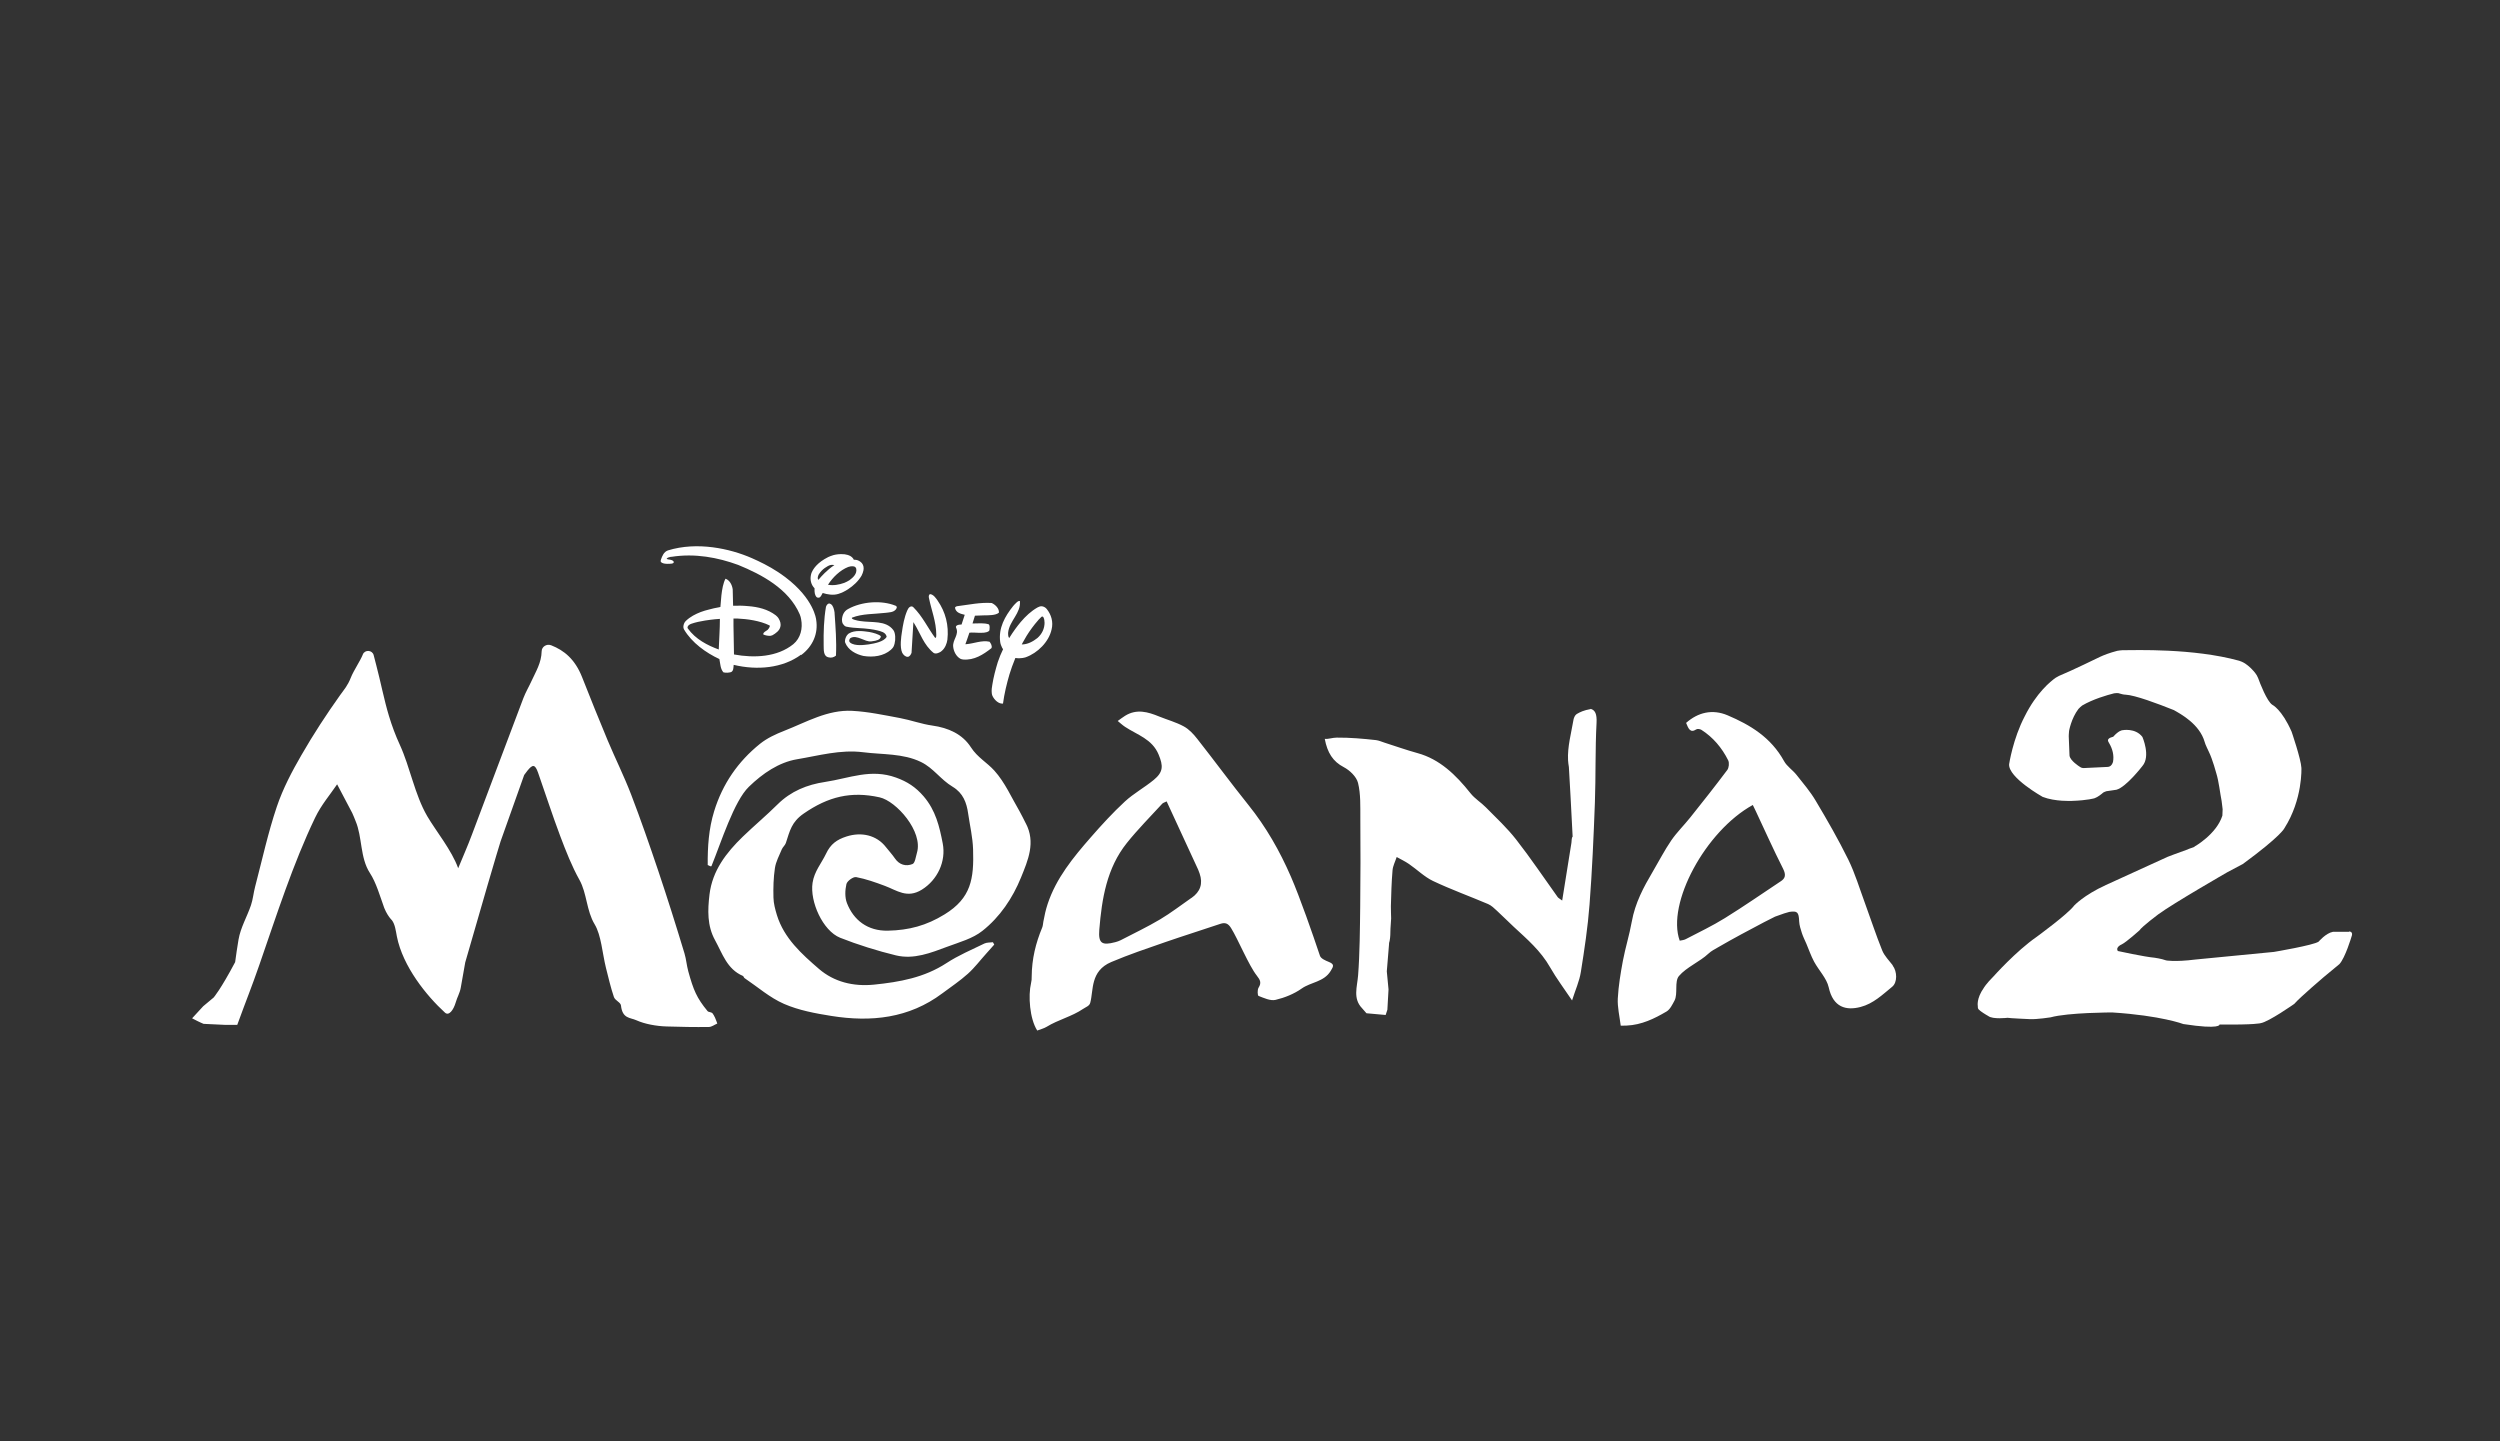 <?xml version="1.0" encoding="UTF-8"?><svg xmlns="http://www.w3.org/2000/svg" viewBox="0 0 392 226"><rect x="0" y="0" width="392" height="226" fill="#333333" stroke="none"/><defs><style>.cls-1{fill:none;}.cls-2{fill:#fff;}</style></defs><g id="BACKGROUND"><rect class="cls-1" width="392" height="226"/></g><g id="WHITE"><path class="cls-2" d="M112.08,159.48c.2.44.39,1.01.39,1.01-.45.19-.88.54-1.33.54-2.19.03-4.38-.01-6.57-.08-.85-.02-1.71-.12-2.56-.29-.76-.15-1.53-.37-2.27-.7-.93-.42-2.15-.22-2.37-2.29-.05-.51-.91-.77-1.11-1.34-.5-1.47-.86-3.04-1.25-4.58-.57-2.31-.73-5.09-1.77-6.82-1.29-2.13-1.21-4.87-2.38-6.96-1.18-2.11-2.13-4.52-3.03-6.91-1.22-3.24-2.3-6.6-3.46-9.9-.48-1.37-.86-1.31-1.66-.33-.18.22-.35.45-.52.69-1.6,4.48-3.49,9.79-3.7,10.41-.25.72-3.41,11.49-5.54,18.97-.24,1.34-.47,2.67-.71,4.01-.14.79-.56,1.48-.78,2.26-.36,1.23-1.08,2.17-1.69,1.61-2.88-2.63-6.61-7.23-7.54-11.94-.17-.89-.28-1.88-.77-2.54h0s-.01-.01-.02-.02c-.06-.07-.12-.14-.19-.21-.25-.29-.66-.86-1-1.7-.69-1.91-1.26-3.96-2.25-5.48-1.57-2.41-1.17-5.64-2.25-8.16-.18-.41-.32-.86-.52-1.25-.72-1.4-1.46-2.78-2.37-4.5-1.08,1.6-2.48,3.21-3.45,5.23-3.48,7.25-6.02,15.23-8.74,23.07-1.3,3.74-1.94,5.22-3.47,9.42h-1.89s-3.39-.16-3.39-.16c0,0-.56-.21-1.8-.87l1.74-1.89,1.64-1.37s1.09-1.24,3.37-5.55c.16-1.19.33-2.37.53-3.54.33-1.9,1.33-3.56,1.95-5.38.31-.91.4-1.95.65-2.9,1.1-4.2,2.04-8.51,3.4-12.54.98-2.9,2.4-5.57,3.85-8.08,1.89-3.29,3.94-6.42,6.07-9.41.66-.93,1.17-1.45,1.7-2.78.42-1.07,1.44-2.55,1.87-3.6v-.02c.33-.78,1.49-.7,1.7.12.14.56.27,1.06.4,1.55.65,2.44,1.26,5.57,1.99,7.96.47,1.56,1.04,3.09,1.7,4.52,1.64,3.58,2.33,7.81,4.31,11.22,1.33,2.28,3.84,5.33,4.85,8.16.72-1.75,1.49-3.48,2.16-5.28,2.69-7.11,5.35-14.25,8.05-21.36.37-.97.88-1.82,1.3-2.74.67-1.47,1.54-2.83,1.58-4.64.01-.73.79-1.21,1.49-.94,2.04.8,3.74,2.19,4.85,5,1.31,3.31,2.63,6.62,4,9.89,1.2,2.86,2.56,5.58,3.68,8.49,1.51,3.94,2.91,7.97,4.27,12.01,1.43,4.26,2.79,8.57,4.1,12.91.29.96.33,1.84.61,2.86.8,2.89,1.3,4.13,3.02,6.21.14.17.63.12.8.38.14.19.24.38.33.58ZM64.68,147.35s-.01-.01-.02-.02c0,0,.01.02.02.02h0ZM60.02,144.29h0s-.01-.01-.02-.02c0,0,.01.02.02.02ZM160.84,129.1c-.32-.61-.6-1.24-.94-1.83-1.28-2.18-2.32-4.59-3.98-6.43-1.12-1.25-2.67-2.09-3.67-3.65-1.34-2.09-3.55-3.07-6.05-3.42-1.72-.24-3.38-.86-5.09-1.18-2.48-.46-4.98-1-7.49-1.13-3.86-.2-7.19,1.78-10.65,3.13-1.33.52-2.69,1.15-3.8,2.04-3.45,2.78-5.87,6.28-7.19,10.57-.86,2.79-1.03,5.6-1.01,8.44.2.05.52.33.6.14,1.5-3.69,3.53-10.17,5.85-12.41,2.18-2.11,4.71-3.84,7.56-4.32,3.39-.56,6.78-1.55,10.36-1.1,3.06.39,6.25.16,9.07,1.53,1.96.95,3.07,2.75,4.96,3.88,1.65.99,2.2,2.5,2.44,4.23.27,1.86.71,3.7.77,5.58.15,4.62-.3,7.64-4.46,10.2-2.87,1.77-5.61,2.49-8.89,2.56-3.2.07-5.4-1.67-6.43-4.33-.34-.89-.3-2.03-.08-2.98.11-.48,1.08-1.18,1.53-1.09,1.53.29,3.02.82,4.49,1.37,1.89.7,3.49,2.04,5.82.59,2.43-1.52,3.81-4.41,3.26-7.25-.51-2.64-1.1-5.16-2.98-7.36-1.26-1.47-2.58-2.32-4.32-2.95-3.98-1.45-7.32.1-11.16.68-2.81.42-5.35,1.45-7.43,3.51-1.76,1.75-3.67,3.34-5.45,5.06-2.6,2.52-4.78,5.33-5.23,9.08-.29,2.44-.38,4.89.87,7.16,1.16,2.1,1.87,4.54,4.36,5.6.12.05.15.27.27.35,2.05,1.38,3.96,3.07,6.19,4.04,2.32,1.01,4.91,1.49,7.43,1.89,6.21.99,12.15.38,17.38-3.54,1.35-1.01,2.77-1.95,4.02-3.08,1.07-.96,1.94-2.13,2.91-3.2.41-.46.81-.91,1.22-1.37-.07-.12-.14-.25-.21-.37-.45.06-.95.02-1.33.2-2.01.98-4.1,1.86-5.96,3.08-3.48,2.27-7.33,2.96-11.35,3.37-3.28.33-6.28-.44-8.63-2.46-2.7-2.33-5.48-4.81-6.6-8.45-.27-.89-.52-1.82-.54-2.74-.04-1.54,0-3.11.23-4.63.15-1.01.68-1.97,1.08-2.94.15-.35.51-.63.63-.98.63-1.92.89-3.31,2.81-4.63,3.85-2.66,7.42-3.53,11.89-2.54,2.62.58,6.85,5.36,5.86,8.69-.19.63-.29,1.61-.7,1.77-1.01.41-2.06.14-2.76-.89-.42-.62-.94-1.17-1.4-1.76-1.47-1.9-3.86-2.42-6.19-1.67-1.52.49-2.49,1.19-3.2,2.69-.72,1.51-1.85,2.78-2.12,4.58-.44,2.92,1.59,7.51,4.33,8.61,2.68,1.07,5.93,2.08,8.74,2.76,2.82.68,5.49-.4,8.09-1.37,1.88-.7,3.95-1.26,5.47-2.47,2.75-2.17,4.74-5.13,6.06-8.38,1.09-2.69,2.32-5.5.75-8.48ZM208.34,150.82c-.52-.21-1.23-.52-1.37-.95-1.14-3.41-3.12-9.1-4.55-12.4-1.77-4.07-3.9-7.8-6.66-11.24-2.73-3.4-5.31-6.92-8.01-10.35-.59-.76-1.3-1.53-2.13-1.98-1.21-.66-2.57-1.03-3.86-1.55-1.77-.73-3.54-1.24-5.35-.11-.4.25-.77.54-1.15.81.38.31.74.65,1.15.92,1.9,1.26,4.25,1.9,5.26,4.34.74,1.78.75,2.74-.76,3.98-1.46,1.2-3.15,2.12-4.53,3.39-1.89,1.75-3.65,3.67-5.35,5.62-2.75,3.15-5.42,6.39-6.76,10.45-.3.9-.5,1.83-.67,2.76-.07.37-.06.64-.19.95-.99,2.39-1.62,4.86-1.64,7.68,0,.4,0,.59-.1,1.01-.47,1.97-.22,5.59.97,7.44.51-.2,1.03-.32,1.46-.58,1.88-1.15,3.92-1.59,5.74-2.82.46-.31.97-.44,1.11-.95.54-1.96-.03-4.98,3.29-6.39,2.76-1.17,5.63-2.14,8.49-3.13,2.86-.99,5.75-1.89,8.62-2.86.78-.26,1.24-.06,1.69.67,1.08,1.73,2.77,5.85,4.03,7.45.54.69.76,1.12.27,1.9-.2.33-.16,1.22,0,1.28.86.33,1.86.81,2.67.62,1.43-.34,2.9-.93,4.1-1.78,1.45-1.02,3.48-1.02,4.54-2.75.47-.75.61-1.06-.31-1.43ZM186.8,140.8c-1.63,1.13-3.2,2.35-4.9,3.36-2,1.19-4.11,2.19-6.17,3.26-.27.14-.56.23-.85.31-2.11.56-2.68.19-2.51-1.96.4-4.85,1.16-9.64,4.32-13.59,1.72-2.15,3.67-4.11,5.54-6.15.13-.15.37-.2.7-.37,1.68,3.64,3.31,7.17,4.94,10.7.09.2.16.4.23.61q.82,2.37-1.28,3.83ZM296.79,151.37c-.58-.76-1.31-1.48-1.66-2.34-.99-2.45-1.8-4.96-2.71-7.43-.84-2.28-1.54-4.63-2.6-6.8-1.55-3.15-3.31-6.21-5.11-9.23-.86-1.46-1.98-2.76-3.03-4.09-.6-.75-1.48-1.31-1.93-2.12-2.08-3.78-5.37-5.71-8.84-7.19-2.41-1.03-4.66-.47-6.53,1.18.36.89.65,1.64,1.59,1.02.18-.12.58-.07.81.07,1.82,1.16,3.21,2.8,4.2,4.78.2.4.11,1.18-.14,1.51-1.89,2.52-3.83,4.98-5.79,7.43-.98,1.23-2.1,2.32-2.99,3.61-1.07,1.56-1.94,3.27-2.91,4.91-1.43,2.42-2.76,4.89-3.29,7.85-.37,2.07-1,4.06-1.39,6.12-.36,1.94-.69,3.91-.8,5.91-.07,1.36.28,2.8.46,4.27.12,0,.53,0,.93-.02,2.33-.1,4.34-1.08,6.26-2.21.55-.33.9-1.07,1.24-1.7.57-1.06-.04-2.99.7-3.86,1.15-1.36,3.31-2.27,4.6-3.49.5-.47,1.04-.72,1.6-1.05,2.34-1.36,4.74-2.63,7.13-3.89l1.74-.88,1.44-.51.79-.23c1.27-.19,1.49.02,1.55,1.49.03.61.24,1.24.43,1.84.19.57.46,1.11.7,1.66.4.94.73,1.92,1.21,2.81.74,1.37,1.98,2.62,2.29,4.02.69,3.17,2.75,3.68,5.01,3.08,1.99-.52,3.42-1.92,4.95-3.17.82-.67.8-2.38.06-3.34ZM279.23,138.18c-2.92,1.94-5.8,3.94-8.77,5.78-1.98,1.23-4.09,2.23-6.16,3.31-.27.14-.61.16-.92.23-2.1-5.8,4.03-17.2,11.46-21.28.18.36.32.64.45.93,1.42,3.02,2.78,6.07,4.29,9.05.51,1.01.34,1.53-.36,1.99ZM249.41,111.18c-1.1.2-1.63.46-2.18.78-.27.16-.46.62-.5.86-.36,2.12-.97,4.28-.86,6.38.02.36.07.71.13,1.07l.27,4.78.32,6.14c-.18.16-.14.63-.19.96-.47,2.94-.94,5.88-1.45,9.06-.45-.34-.61-.41-.71-.55-2.16-3.01-4.23-6.11-6.5-9.01-1.43-1.83-3.12-3.4-4.74-5.04-.77-.79-1.74-1.36-2.43-2.23-2.3-2.9-4.84-5.34-8.3-6.29-1.74-.48-3.46-1.09-5.18-1.64-.45-.14-.89-.35-1.34-.4-1.98-.22-4.1-.41-6.15-.39-.67,0-1.35.27-1.88.19.41,2.18,1.28,3.56,2.98,4.44.92.48,1.99,1.48,2.24,2.48.43,1.75.35,3.67.36,5.53.03,4.62.04,9.24-.02,13.86-.04,3.33-.07,7.46-.33,10.77-.14,1.83-.85,3.64.63,5.17.2.21.68.78.68.78l3.01.27.27-.82.18-3.19-.27-2.83.36-4.38h-.02c.17-.5.22-1.21.22-1.74,0-.78.1-1.5.12-2.18,0-.28-.05-1.54-.04-1.92.05-1.88.1-3.76.26-5.63.06-.71.43-1.38.65-2.08.64.36,1.31.67,1.92,1.09,1.27.87,2.43,2.03,3.78,2.67,2.83,1.34,5.77,2.4,8.64,3.62.51.22.96.66,1.39,1.06.89.81,1.73,1.68,2.62,2.5,2.08,1.93,4.23,3.75,5.72,6.38.99,1.74,2.2,3.33,3.43,5.17.51-1.62,1.15-3.01,1.38-4.48.56-3.5,1.09-7.02,1.36-10.56.41-5.31.64-10.65.84-15.98.15-4.17.04-8.35.26-12.52.07-1.37-.22-1.98-.92-2.18ZM64.68,147.35h0s-.01-.01-.02-.02c0,0,.01.02.02.02Z"/><path class="cls-2" d="M368.33,146.11h-2.53c-1.12.21-2.24,1.54-2.24,1.54-.77.56-7.01,1.61-7.01,1.61-5.68.56-12.27,1.19-12.27,1.19-3.37.42-4.63.14-4.63.14-.77-.28-1.82-.42-1.82-.42-1.61-.14-5.75-1.05-5.75-1.05-.42-.63.63-1.05.63-1.05.7-.35,2.74-2.17,2.74-2.17.42-.63,2.95-2.52,2.95-2.52,2.38-1.75,10.89-6.64,10.89-6.64.91-.49,2.38-1.26,2.38-1.26,6.03-4.42,6.52-5.61,6.52-5.61,2.9-4.54,2.67-9.47,2.67-9.47-.07-1.4-1.54-5.68-1.54-5.68-1.54-3.51-3.02-4.21-3.02-4.21-.84-.54-1.94-3.39-2.23-4.2l-.21-.43c-.56-.88-1.31-1.49-1.82-1.84-.38-.24-.7-.36-.95-.44-7.22-1.98-16.27-1.65-18.19-1.65h0s-.04,0-.06,0c-.01,0-.02,0-.04,0-.32.02-.6.06-.82.1-1.19.31-2.09.66-2.69.94h0s-4.59,2.24-6.44,2.99c-.19.1-.37.2-.52.29-.81.57-3.01,2.35-4.85,6.04-1.86,3.55-2.45,7.52-2.45,7.52-.14,2.1,5.26,5.12,5.26,5.12,1.94.76,4.56.63,4.56.63,2.51-.08,3.58-.42,3.58-.42.51-.18,1.08-.64,1.36-.89.15-.08.32-.16.5-.21l1.57-.23c1.54-.42,4.07-3.72,4.07-3.72,1.33-1.54,0-4.56,0-4.56-1.12-1.47-3.16-1.05-3.16-1.05,0,0-.54.02-1.43,1.03,0,0-.94.17-.8.65h0s0,0,0,0c0,0,0,.02.01.03.01.04.04.09.07.15,0,0,0,0,0,0,0,0,0,0,0,0,.02.04.05.09.07.12.59.99.81,2,.63,2.99,0,0-.12.39-.33.57,0,0-.21.21-.51.21l-3.76.18h0c-.18,0-.29-.04-.35-.06-.09-.04-.2-.09-.33-.19,0,0-1.45-.91-1.54-1.71l-.12-3.02s0-.36.05-.84c0,0,.33-1.95,1.47-3.45.2-.22.42-.41.59-.54,1.68-.99,3.89-1.63,5-1.91.18-.03.65-.08.87.03h0c.63.2.91.18.91.18,1.5.07,5.09,1.42,7.59,2.42,1.04.59,4.05,2.19,4.84,5.02.03.24.64,1.5.64,1.5.59,1.18,1.18,3.4,1.18,3.4.4,1.28.59,3.15.83,4.33l.16,1.29-.04,1.01c-.95,2.96-4.39,4.86-4.39,4.86v.04c-.85.28-1.08.41-1.08.41-1.41.49-3.12,1.15-3.12,1.15l-9.68,4.42c-3.51,1.61-4.98,3.23-4.98,3.23-.98,1.33-5.89,4.91-5.89,4.91-3.23,2.24-6.73,6.17-6.73,6.17-1.19,1.19-1.54,1.82-1.54,1.82-1.19,1.68-.94,2.85-.94,2.85-.01.16,0,.33.1.49.09.1.2.2.33.3.03.01.05.03.09.04h-.03c.5.37,1.15.73,1.15.73.7.56,3.02.28,3.02.28.28.07,3.51.21,3.51.21,1.15.05,3.23-.28,3.23-.28,2.81-.77,9.68-.77,9.68-.77,7.65.49,11.15,1.82,11.15,1.82,5.89.91,5.68.07,5.68.07,5.61.07,6.45-.21,6.45-.21,1.26-.21,5.26-3.02,5.26-3.02.91-1.05,4.63-4.21,4.63-4.21l2.45-2.03c.91-.98,1.89-4.28,1.89-4.28.35-.84-.35-.84-.35-.84Z"/><path class="cls-2" d="M130.86,96.13c.15,2.22.33,4.35.22,6.67-.33.27-.74.39-1.16.27-.86-.18-.74-1.2-.77-1.91-.03-2.05.03-4.07.36-6,.06-.2.21-.48.48-.54.46.07.64.48.76.9.03.11.09.34.12.61ZM154.55,96.49c.41-.03,1.55.03,2.08-.42.06-.65-.54-1.25-1.13-1.52-1.82-.12-3.54.27-5.27.48-.16.02-.48.06-.48.3.15.77.92.92,1.52,1.07l-.03.09-.47,1.44h-.12s-.23.02-.23.02c-.05,0-.1.02-.16.03-.2.06-.43.16-.36.41.56,1.13-.57,1.9-.44,3.03.08.74.47,1.5,1.12,1.87.1.05.24.1.43.12,1.73.15,3.15-.76,4.45-1.78.15-.33-.09-.74-.3-1.01-1.25-.27-2.44.3-3.69.39h0s-.1,0-.1,0c.13-.32.36-1.01.63-1.8.16-.02.48-.04.73-.02.25,0,.53.03.68.03.6,0,1.21.05,1.65-.27.07-.06.09-.14.09-.19.02-.21.08-.61-.08-.85-.75-.27-1.66-.15-2.47-.15h-.11s.38-1.22.38-1.22l1.66-.06ZM164.89,98.69c-.41,1.93-2.19,3.71-4.06,4.37,0,0-.73.26-1.62.11-.39.94-.7,1.83-.93,2.58-.43,1.48-.8,3-1.01,4.57-.68.09-1.37-.59-1.66-1.22-.06-.13-.08-.27-.1-.41h0c-.06-.47.03-1.01.08-1.29.19-1.23.51-2.41.86-3.57.24-.71.52-1.4.83-2.03-.05-.06-.1-.15-.16-.26-.13-.26-.25-.58-.29-.88-.29-2.2.74-4.01,2.03-5.63.09-.1.18-.2.26-.29.23-.22.46-.54.8-.51.2,1.89-1.63,3.1-1.84,4.92-.02.26-.02.69.16.9.65-1.05,1.29-1.9,1.76-2.46.01-.02.03-.03.04-.05.78-.92,1.64-1.72,2.62-2.28.14-.07.4-.2.6-.2.26,0,.5.1.7.26.04.04.1.09.16.16.73.91,1.06,2.04.77,3.22ZM163.78,97.61c0-.25-.04-.46-.07-.57-.05-.16-.11-.34-.26-.37h0c-.05-.01-.11.02-.15.05-.15.15-.3.29-.44.44-.01.02-.03.03-.04.05-.02.02-.03.04-.05.06-.67.76-1.27,1.58-1.8,2.43-.21.37-.42.73-.63,1.1-.05.08-.09.17-.13.25.92,0,1.75-.45,2.46-1.01.73-.65,1.11-1.47,1.12-2.42h0s0,0,0,0ZM135.37,89.5c-.04.19-.12.47-.28.77-.53.89-1.28,1.57-2.11,2.12-.5.33-.98.56-1.54.74-.8.24-1.7.09-2.44-.15-.12.15-.3.77-.68.74-.21,0-.33-.09-.46-.37-.04-.1-.07-.19-.09-.26-.03-.13-.05-.27-.05-.38,0-.2,0-.41,0-.47-.55-.55-.72-1.33-.57-2.06,0-.04.02-.11.05-.21.02-.07.04-.14.07-.2,0-.01.02-.03.02-.04.25-.57.89-1.54,2.57-2.38.18-.08.48-.21.83-.31.43-.11.99-.2,1.7-.13h.04c.29.04.62.12.91.28,0,0,.42.23.53.58.04,0,.07,0,.1,0,.09,0,.22,0,.38.04.03,0,.07.02.1.03h0c.33.1.58.35.58.35h0s.08.08.12.12h0c.27.33.32.73.23,1.18ZM130.84,88.61c-.06-.02-.12-.03-.18-.03h0c-.29-.03-.49.02-.58.06h0s-.02,0-.03.01c-.09.03-.18.08-.24.11-.34.19-.66.41-.93.68-.18.18-.35.4-.48.6-.02.03-.09.15-.13.31-.06.21-.09.44.07.57.03-.04.06-.08.09-.12.29-.35,1.22-1.42,2.41-2.2ZM134.26,89.18c-.13-.44-.55-.41-.91-.37-.14.02-.28.06-.35.09-1.26.49-2.43,1.62-3.17,2.79.86.15,1.72,0,2.56-.3.27-.12.54-.24.8-.41.57-.42,1.22-1.01,1.07-1.79ZM147.02,94.17c-.24-.34-.66-.98-1.19-1.01-.21.09-.22.39-.18.56.39,1.96,1.15,3.73,1.16,5.83,0,.08,0,.22-.02.31-.03.09-.07.16-.15.17-1.17-1.58-1.97-3.37-3.42-4.81-.06-.06-.11-.09-.13-.1-.23-.1-.45.02-.61.21-.04.06-.13.19-.23.41-.46,1.07-.67,2.25-.84,3.44-.09.6-.36,2.26.06,3.18.18.33.51.66.89.63.27-.03.48-.36.57-.63l.29-4.81.13.21c.98,1.58,1.49,3.36,3.03,4.61.22.15.5.11.74.01.15-.05.37-.15.54-.31.53-.43.81-1.17.89-1.76.26-2.26-.3-4.37-1.52-6.12ZM140.59,95.15s-.02-.08-.05-.11c-.02-.02-.05-.04-.08-.05-2.26-.93-5.38-.66-7.47.5-.64.33-.92.95-.97,1.64,0,.12,0,.42.13.66.11.18.26.34.43.43.03.01.07.03.12.04.69.15,1.42.2,2.16.24.37.03.64.04.64.04,1.39.12,2.04.3,2.04.3h0c.56.15,1.32.28,1.48.96,0,.03,0,.05,0,.08-.47.75-1.86,1.01-2.8,1.16-.61.07-2.17.33-2.93-.29-.1-.09-.13-.19-.13-.25,0-.01,0-.03,0-.05h0c0-.11.04-.22.11-.32.01-.01.05-.06.1-.09.98-.57,2.23.65,3.24.53,1.01-.1,1.34-.34,1.44-.56.08-.16.05-.27.05-.27-.35-.3-1.16-.53-1.81-.65-.93-.13-2.25-.33-3.17.23-.02,0-.19.12-.31.29-.18.26-.31.59-.32.92,0,.06,0,.15.04.25.48,1.19,1.71,1.81,2.84,2.07,1.53.25,3.19.04,4.33-.97h0c.22-.19.34-.37.39-.46.29-.57.37-1.47.19-2.18-.05-.2-.14-.35-.21-.45-1.18-1.56-3.35-1.12-5.19-1.41-.23-.03-.55-.09-.84-.18-.18-.05-.28-.1-.34-.13-.02,0-.03-.02-.05-.03,0,0,0,0,0,0h0s-.07-.07-.09-.13c0-.03.01-.05.03-.06,1.6-.64,3.52-.55,5.29-.76.56-.08,1.16-.06,1.55-.49.01-.01.03-.03.05-.06,0,0,0,0,0,0,0,0,0,0,0,0,.04-.05.08-.12.11-.22.02-.05.02-.09.03-.12v-.02s0-.02,0-.02h0ZM125.61,102.65c-2.91,2.14-6.9,2.47-10.52,1.61-.02,0-.02,0-.05-.01-.04.4-.01.97-.42,1.14-.31.08-.77.15-1.19.03-.48-.54-.48-1.34-.63-2.08-2.08-.97-4.32-2.55-5.55-4.65-.05-.1-.08-.19-.08-.22-.06-.32.05-.66.21-.92.05-.07.11-.14.16-.19.7-.67,1.51-1.07,2.32-1.39.44-.17.88-.29,1.32-.4.53-.15,1.05-.26,1.52-.34.08-.02.17-.04.26-.06.07-.23.08-3.12.8-4.43.68.24,1.04,1.01,1.13,1.67l.06,2.57s.09,0,.1,0h.1s.08,0,.12,0c.4-.02,1.11-.03,2.05.06,1.56.12,3.07.49,4.31,1.43.11.09.33.28.47.52.23.4.39.83.25,1.33-.13.56-.72,1-1.22,1.28-.19.09-.37.1-.41.1-.34,0-.7-.07-1-.2-.03-.02-.03-.02-.04-.05,0-.34.39-.45.66-.67.02-.02.1-.08.21-.25.02-.03.04-.06.06-.09,0,0,0,0,0,0h0c.04-.07.08-.16.1-.25,0,0,0-.02,0-.03h0c0-.06-.04-.09-.06-.1-1.5-.74-3.53-1.01-4.96-1.07-.14,0-.26-.02-.68,0,0,.08,0,.04,0,.13,0,.24,0,.76,0,.99l.08,4.51c3.18.59,6.78.42,9.3-1.61,1.16-.96,1.5-2.5,1.23-3.9,0-.02,0-.04-.01-.05-.02-.08-.03-.16-.05-.24,0-.03-.01-.05-.02-.08,0-.01,0-.02-.01-.04-.04-.14-.09-.26-.13-.37-1.72-4-5.98-6.25-9.65-7.75-3.2-1.17-6.77-1.85-10.46-1.27,0,0-.02,0-.06,0-.03,0-.06.01-.1.01,0,0-.06.01-.07.02-.17.04-.36.09-.47.2h0s-.04.04-.05.06c0,.01,0,.02,0,.03.32.18.79.04,1.08.41.02.02.02.04.03.08,0,.16-.13.21-.27.25-.23.04-.57.04-.73.04-.39-.01-.78-.04-1.02-.3-.06-.1-.03-.26,0-.35.21-.59.45-1.23,1.11-1.46,4.56-1.4,9.67-.31,13.16,1.22,1.18.52,2.66,1.23,4.1,2.18.36.24.7.47,1.01.71.02.01.03.02.05.03.03.02.06.05.09.07,4.52,3.42,4.82,6.63,4.82,6.63h0c.37,2.2-.53,4.22-2.35,5.58ZM112.88,97.04c-.3.02-1.02.06-2.32.26-.74.12-1.49.27-2.17.51-.25.08-.63.32-.58.65,0,0,0,0,0,0,0,0,0,0,0,0,0,.02.02.05.04.08,1.22,1.7,3.08,2.65,4.85,3.3.06-1.63.18-3.2.18-4.81Z"/></g></svg>